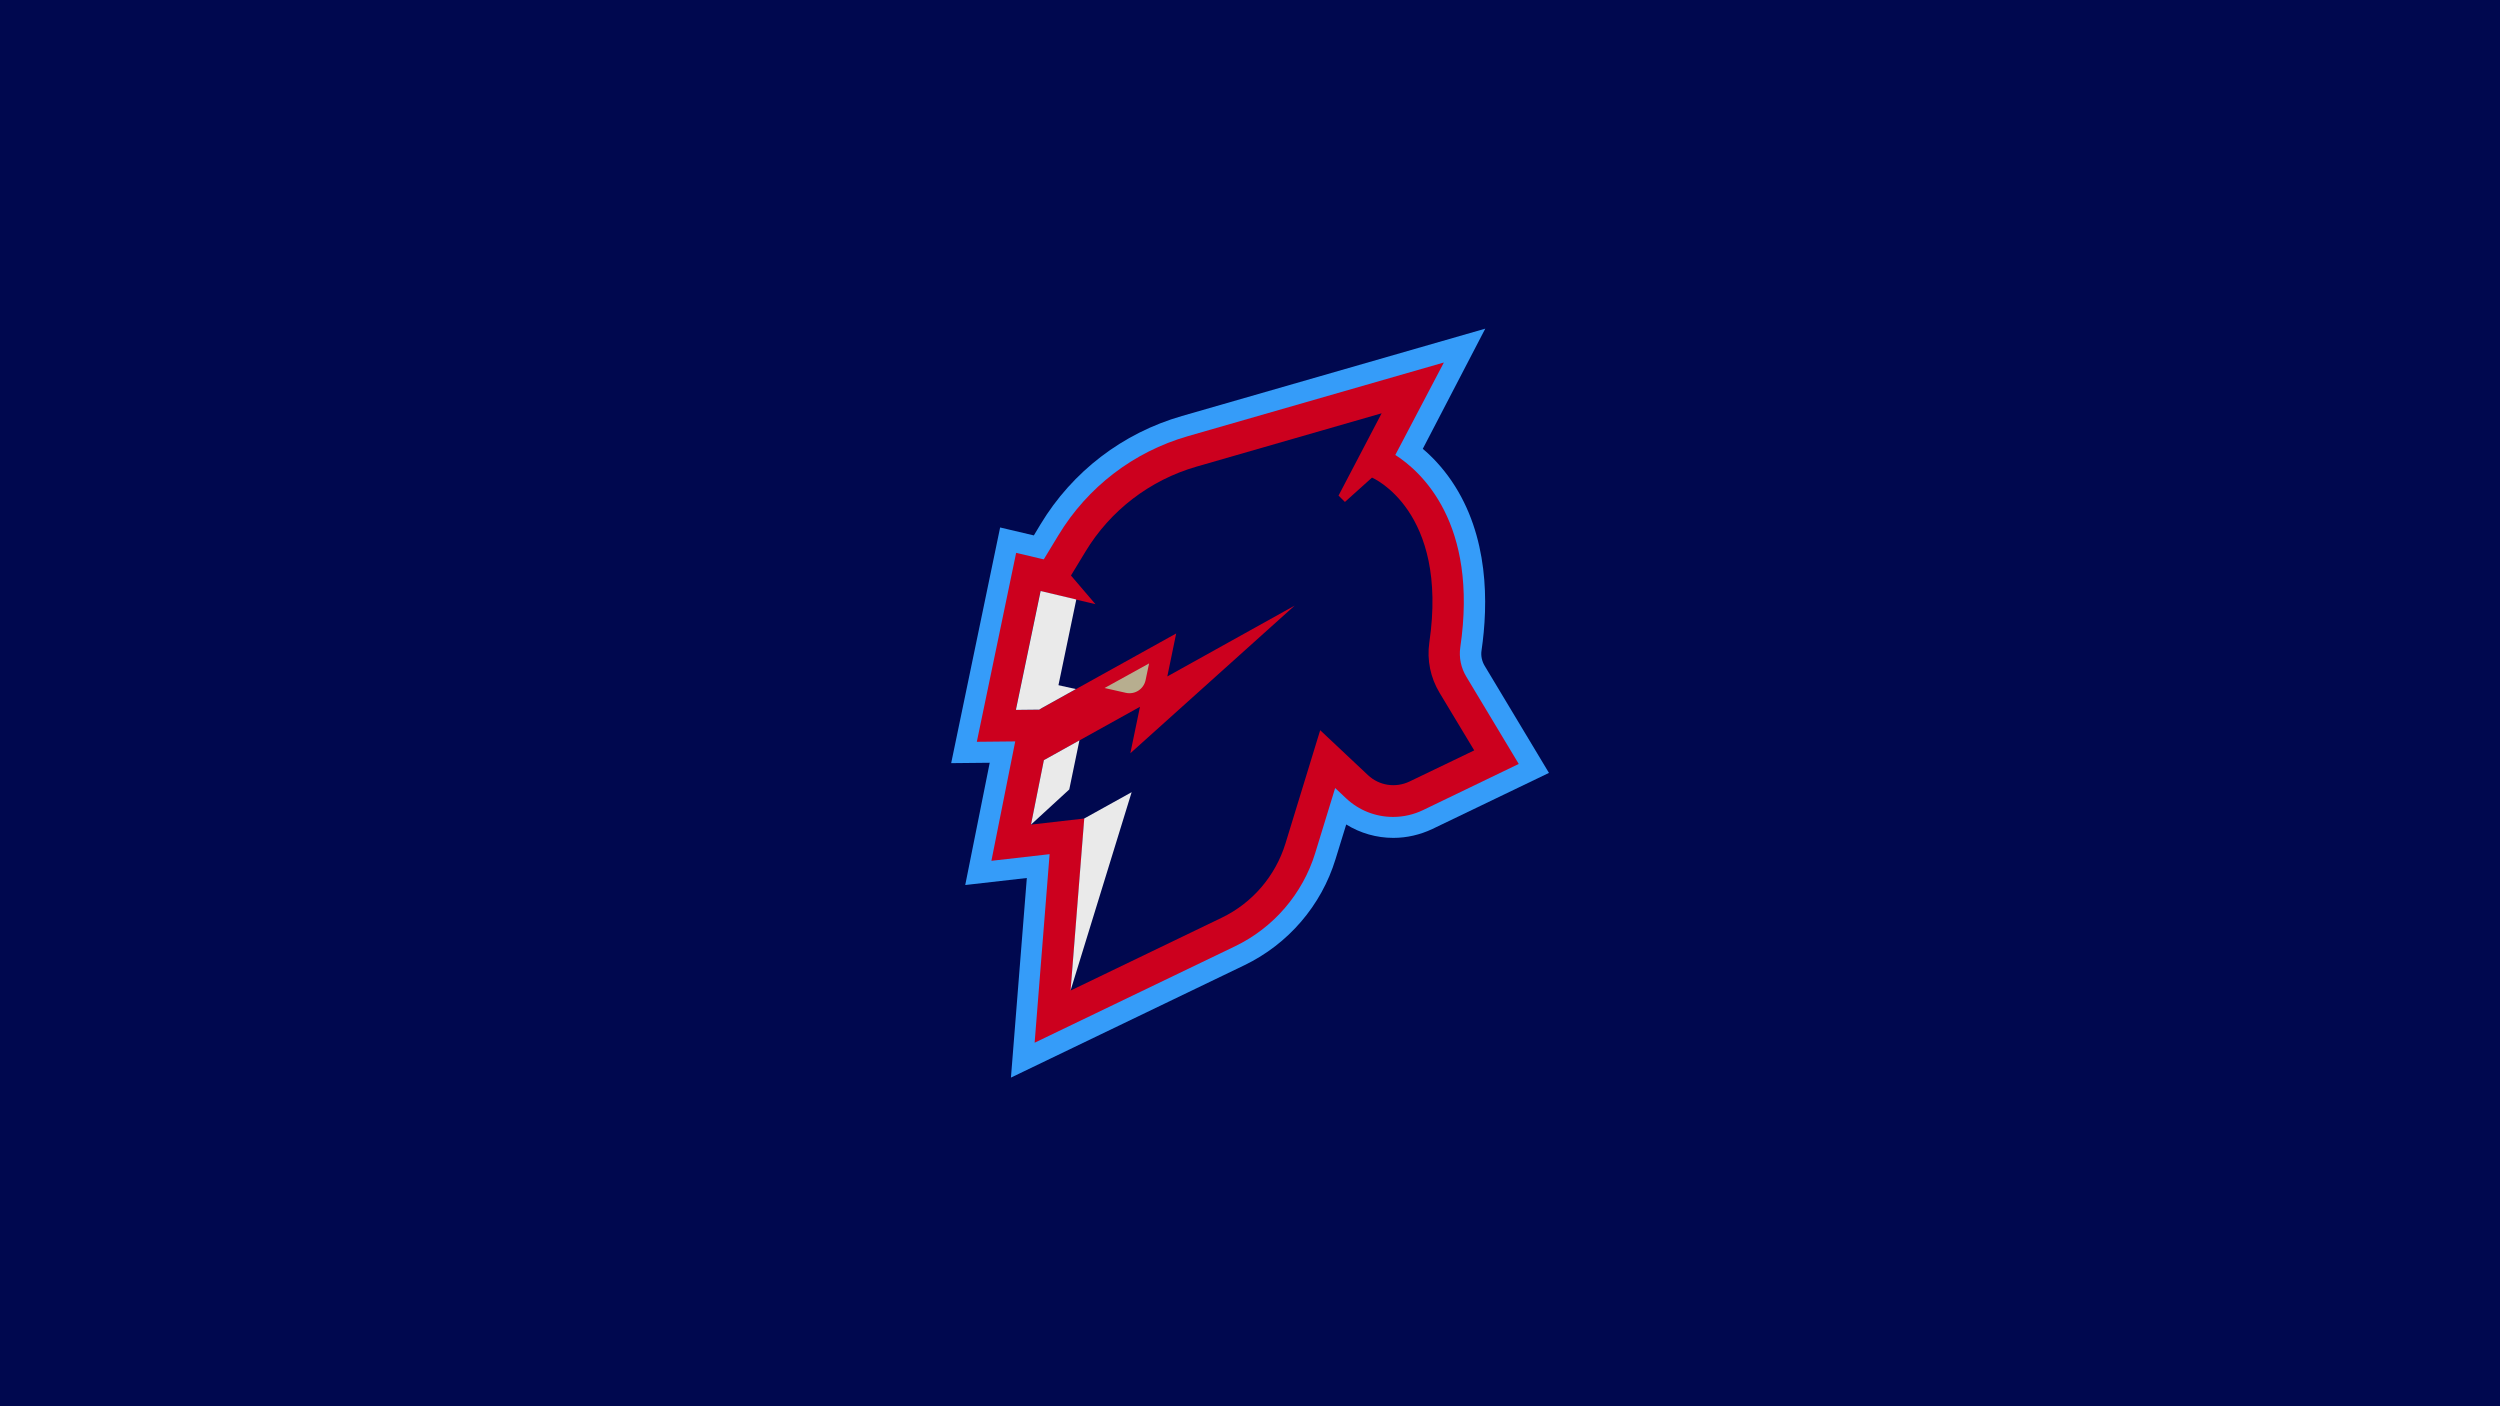 <?xml version="1.0" encoding="utf-8"?>
<!-- Generator: Adobe Illustrator 24.2.3, SVG Export Plug-In . SVG Version: 6.00 Build 0)  -->
<svg version="1.1" id="Layer_1" xmlns="http://www.w3.org/2000/svg" xmlns:xlink="http://www.w3.org/1999/xlink" x="0px" y="0px"
	 viewBox="0 0 1920 1080" style="enable-background:new 0 0 1920 1080;" xml:space="preserve">
<style type="text/css">
	.st0{fill:#00A0A8;}
	.st1{fill:#640A10;}
	.st2{fill:#01012D;}
	.st3{fill:#A0AAAD;}
	.st4{fill:#00003F;}
	.st5{fill:#000933;}
	.st6{fill:#0D0786;}
	.st7{fill:#032628;}
	.st8{fill:#111111;}
	.st9{fill:#111010;}
	.st10{fill:#321982;}
	.st11{fill:#BFAB82;}
	.st12{fill:#004727;}
	.st13{fill:#000E8C;}
	.st14{fill:#00299B;}
	.st15{fill:#AA0039;}
	.st16{fill:#D30D0D;}
	.st17{fill:#0C0C0C;}
	.st18{fill:#0F1214;}
	.st19{fill:#09127B;}
	.st20{fill:#FFC112;}
	.st21{fill:#00084F;}
	.st22{fill:#013024;}
	.st23{fill:#000060;}
	.st24{fill:#FF390B;}
	.st25{fill:#0075CC;}
	.st26{fill:#01301A;}
	.st27{fill:#002BA5;}
	.st28{fill:#4F2682;}
	.st29{fill:#B70034;}
	.st30{fill:#D80909;}
	.st31{fill:#0000A5;}
	.st32{fill:#FFC200;}
	.st33{fill:#FFFFFF;}
	.st34{fill:#FFAD1D;}
	.st35{fill:#C9C9C9;}
	.st36{fill:#00BC31;}
	.st37{fill:#00A4FF;}
	.st38{fill:#D2D3D4;}
	.st39{fill:#FF0B34;}
	.st40{fill:#FF4200;}
	.st41{fill:#C6A96A;}
	.st42{fill:#D50A0A;}
	.st43{fill:#AFB6BB;}
	.st44{fill:#BC0A0A;}
	.st45{fill:#FF2A00;}
	.st46{fill:#FFAA00;}
	.st47{fill:#FFB710;}
	.st48{fill:#D8B056;}
	.st49{fill:#F4151F;}
	.st50{fill:#EAEAEA;}
	.st51{fill:#A3C0C6;}
	.st52{fill:#140E10;}
	.st53{display:none;fill:#B70034;}
	.st54{fill:#EA1836;}
	.st55{fill:#0069DB;}
	.st56{fill:#FFB612;}
	.st57{fill:#DBD9D9;}
	.st58{fill:#7F7047;}
	.st59{fill:#231B0C;}
	.st60{fill:#EF2503;}
	.st61{fill:#FFB600;}
	.st62{fill:#E0172F;}
	.st63{fill:#342BE0;}
	.st64{fill:#FC4C01;}
	.st65{fill:#DDDDDD;}
	.st66{fill:#E5E5E5;}
	.st67{fill:#359CF9;}
	.st68{fill:#CC001E;}
	.st69{fill:#B7AE8F;}
	.st70{fill:#311D00;}
	.st71{fill:none;}
	.st72{fill:#D30032;}
	.st73{fill:#E8153E;}
	.st74{fill:#F2F2F2;}
	.st75{fill:none;stroke:#F2F2F2;stroke-width:20;stroke-linecap:round;stroke-linejoin:round;stroke-miterlimit:10;}
	.st76{fill:#D2BB8C;}
	.st77{fill:#BABABA;}
</style>
<rect class="st21" width="1920" height="1080"/>
<g>
	<g>
		<path class="st67" d="M1140.7,252.4l-233,67.1c-45.5,13.1-84.1,42.6-108.6,83.2l-5.1,8.5l-25.9-6.1l-37.6,181l29.6-0.3l-18.8,93.9
			l47.3-5.4l-12.2,153.3l179.3-86.3c33.6-16.2,59.1-45.8,70-81.5l8.2-26.6c10.8,6.7,23.3,10.3,36.2,10.3c10.3,0,20.6-2.4,29.9-6.8
			l89.6-43.1l-49.3-82.1l0,0l0,0c-2.2-3.6-3.1-7.8-2.5-11.8c5.3-36.2,5.7-88.1-22.9-130.2c-7.3-10.7-15.1-18.8-22.2-24.8
			L1140.7,252.4L1140.7,252.4z"/>
		<path class="st68" d="M1108.9,278.4L912.2,335c-41.6,12-76.9,39-99.3,76l-11.1,18.3l-0.2,0.3l-21.2-5l-30.2,145.1l29.5-0.3
			l-18.3,91.7l44.7-5.1l-11.5,144.8l154-74.1c29.5-14.2,51.9-40.3,61.5-71.6l15.3-49.9l8.4,7.9c9.8,9.2,22.6,14.3,36.1,14.3
			c7.9,0,15.8-1.8,22.9-5.2l73.6-35.5l-40.2-66.9c-4.2-6.9-5.8-14.9-4.7-22.6c14.1-95.7-30.3-135.3-49.9-147.8L1108.9,278.4
			L1108.9,278.4z"/>
		<g>
			<path class="st21" d="M1105.6,532.1c-7-11.6-9.8-25.2-7.9-38.5c15-101.9-44-126.8-44-126.8l-20.8,18.7l-4.9-4.9l33.1-63.2
				l-142.3,41c-35.6,10.3-66.1,33.6-85.2,65.3l-11.1,18.3l18.8,22l-42.2-10l-19,91.3l17.7-0.2l105.5-58.6l-6.8,33l97.8-54.4
				L868.1,578.5l7.4-35.7l0,0l-73.8,41l-9.9,49.5l41-4.7l-10.5,132.1l116-55.9c23.5-11.3,41.2-32,48.9-56.9l26.7-87.1l36.7,34.5
				c8.6,8.1,21.2,10,31.9,4.9l49.7-23.9L1105.6,532.1z"/>
		</g>
		<g>
			<polygon class="st50" points="826.6,460.4 799.2,453.9 780.2,545.2 797.9,545 811.5,532.9 			"/>
			<polygon class="st50" points="801.7,583.8 791.8,633.3 821.2,606.3 829,568.6 			"/>
			<polygon class="st50" points="869.1,608.4 832.7,628.6 832.7,628.6 822.2,760.7 			"/>
			<polygon class="st50" points="793.6,522 797.9,545 826.3,529.2 			"/>
		</g>
		<path class="st69" d="M848.3,528.4l16.4,3.7c6.9,1.5,13.6-2.8,15.1-9.7l2.7-12.9L848.3,528.4z"/>
	</g>
</g>
</svg>
